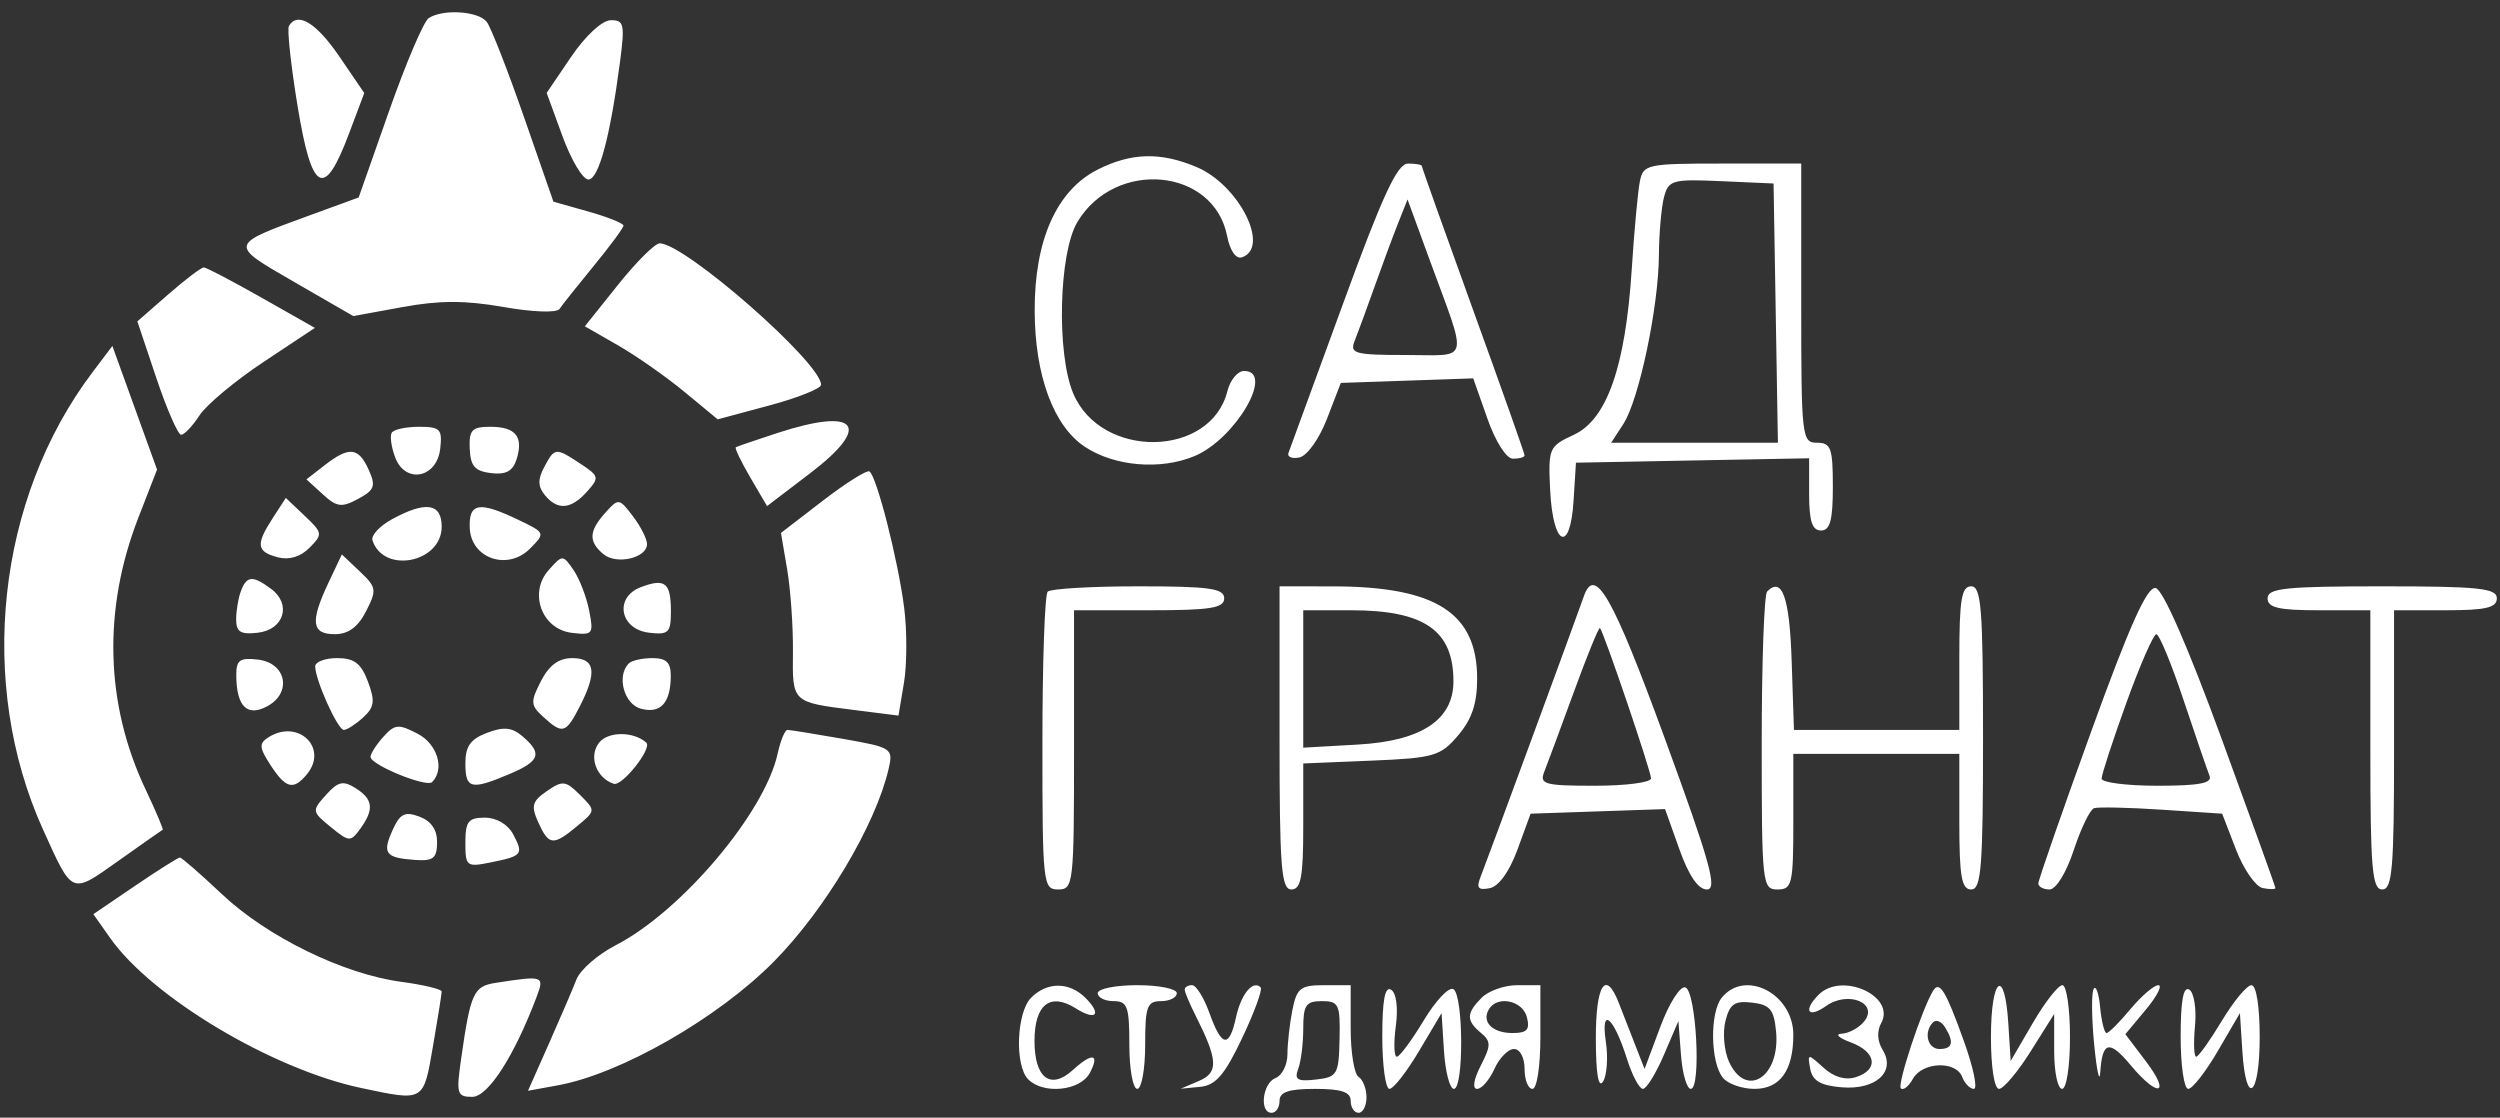<?xml version="1.0" encoding="UTF-8"?> <svg xmlns="http://www.w3.org/2000/svg" width="170" height="76" viewBox="0 0 170 76" fill="none"><rect x="0" y="0" width="170" height="76" fill="#333333" stroke="none"/> <path fill-rule="evenodd" clip-rule="evenodd" d="M29.153 1.23C28.816 1.45 27.606 4.284 26.465 7.528L24.39 13.427L21.165 14.605C15.507 16.671 15.527 16.588 20.025 19.185L24.023 21.493L27.386 20.878C29.889 20.42 31.64 20.419 34.237 20.876C36.233 21.227 37.863 21.284 38.046 21.009C38.221 20.745 39.272 19.425 40.38 18.075C41.489 16.725 42.396 15.494 42.396 15.34C42.396 15.186 41.324 14.757 40.014 14.386L37.633 13.714L35.625 7.942C34.521 4.769 33.386 1.867 33.103 1.493C32.543 0.754 30.131 0.594 29.153 1.23ZM19.646 1.765C19.515 1.989 19.78 4.44 20.235 7.213C21.203 13.112 22.043 13.575 23.715 9.131L24.77 6.327L23.076 3.842C21.511 1.546 20.23 0.77 19.646 1.765ZM38.844 3.854L37.173 6.316L38.248 9.261C38.84 10.881 39.632 12.207 40.009 12.207C40.712 12.207 41.493 9.301 42.161 4.206C42.497 1.644 42.433 1.359 41.525 1.375C40.942 1.386 39.808 2.434 38.844 3.854ZM74.646 11.53C71.855 12.937 70.343 16.323 70.358 21.136C70.371 25.536 71.641 28.974 73.774 30.384C75.793 31.719 78.931 31.982 81.238 31.009C84.025 29.833 86.704 25.225 84.6 25.225C84.163 25.225 83.651 25.839 83.465 26.59C82.334 31.138 74.859 31.247 72.975 26.742C71.834 24.012 72.001 17.208 73.26 15.1C75.832 10.798 82.524 11.411 83.44 16.033C83.642 17.053 84.043 17.634 84.451 17.497C86.399 16.843 84.257 12.578 81.37 11.36C78.918 10.326 76.934 10.376 74.646 11.53ZM91.309 20.702C89.387 25.97 87.727 30.509 87.619 30.788C87.511 31.067 87.843 31.211 88.356 31.108C88.882 31.002 89.703 29.853 90.234 28.479L91.176 26.038L95.678 25.884L100.18 25.729L101.142 28.46C101.701 30.049 102.431 31.192 102.887 31.192C103.319 31.192 103.671 31.089 103.671 30.964C103.671 30.84 102.099 26.398 100.177 21.095C98.256 15.791 96.684 11.378 96.684 11.287C96.684 11.196 96.261 11.122 95.743 11.123C95.015 11.123 94.013 13.287 91.309 20.702ZM111.509 12.342C111.375 13.013 111.127 15.696 110.959 18.303C110.532 24.924 109.275 28.52 107.023 29.564C105.325 30.352 105.273 30.473 105.41 33.318C105.594 37.13 106.771 37.689 107 34.074L107.165 31.463L115.093 31.312L123.021 31.163V33.618C123.021 35.439 123.23 36.074 123.827 36.074C124.447 36.074 124.634 35.38 124.634 33.09C124.634 30.468 124.504 30.107 123.559 30.107C122.524 30.107 122.484 29.745 122.484 20.614V11.122H117.119C111.986 11.122 111.743 11.174 111.509 12.342ZM113.153 13.404C112.972 14.088 112.816 15.868 112.806 17.36C112.785 20.869 111.453 27.189 110.39 28.827L109.559 30.107H115.228H120.898L120.75 21.292L120.602 12.478L117.043 12.319C113.723 12.171 113.461 12.244 113.153 13.404ZM95.066 15.19C94.711 16.085 93.987 18.038 93.457 19.529C92.928 21.021 92.322 22.668 92.113 23.191C91.77 24.042 92.128 24.14 95.587 24.14C100.013 24.14 99.84 24.84 97.201 17.631L95.712 13.563L95.066 15.19ZM42.023 19.369L39.769 22.189L42.022 23.481C43.261 24.192 45.294 25.615 46.539 26.644L48.803 28.516L52.318 27.571C54.252 27.051 55.834 26.418 55.834 26.164C55.834 24.663 46.566 16.543 44.857 16.547C44.538 16.548 43.263 17.817 42.023 19.369ZM11.445 20.014L9.34 21.854L10.633 25.709C11.345 27.83 12.103 29.564 12.318 29.564C12.534 29.564 13.093 28.974 13.562 28.252C14.03 27.531 15.988 25.896 17.913 24.619L21.412 22.297L17.795 20.246C15.805 19.119 14.036 18.191 13.864 18.185C13.691 18.178 12.603 19.002 11.445 20.014ZM6.283 25.324C-0.223 33.938 -1.576 46.472 2.928 56.415C4.955 60.89 4.816 60.833 8.059 58.531C9.651 57.402 11.002 56.454 11.063 56.425C11.123 56.397 10.6 55.162 9.899 53.681C7.156 47.885 6.982 41.453 9.401 35.223L10.679 31.932L9.16 27.728L7.641 23.524L6.283 25.324ZM52.877 29.439C51.399 29.922 50.12 30.361 50.033 30.414C49.948 30.468 50.391 31.391 51.018 32.464L52.159 34.415L55.09 32.181C59.338 28.945 58.308 27.669 52.877 29.439ZM26.634 29.429C26.504 29.652 26.609 30.402 26.868 31.094C27.555 32.929 29.706 32.522 29.935 30.514C30.087 29.179 29.935 29.022 28.488 29.022C27.599 29.022 26.765 29.205 26.634 29.429ZM31.941 30.514C31.99 31.692 32.294 32.041 33.391 32.172C34.404 32.294 34.873 32.039 35.129 31.228C35.611 29.694 35.067 29.022 33.344 29.022C32.09 29.022 31.888 29.236 31.941 30.514ZM22.076 31.635L20.838 32.597L21.947 33.61C22.905 34.485 23.234 34.528 24.353 33.924C25.475 33.318 25.57 33.051 25.067 31.936C24.377 30.407 23.74 30.343 22.076 31.635ZM37.003 31.769C36.562 32.6 36.574 33.089 37.05 33.667C37.916 34.721 38.825 34.647 39.911 33.435C40.769 32.479 40.745 32.376 39.476 31.537C37.779 30.414 37.718 30.42 37.003 31.769ZM55.948 34.052L53.105 36.239L53.529 38.733C53.762 40.104 53.937 42.622 53.92 44.327C53.883 47.788 53.837 47.745 58.112 48.284L61.096 48.66L61.47 46.425C61.676 45.195 61.683 42.912 61.486 41.352C61.077 38.11 59.607 32.341 59.118 32.056C58.938 31.951 57.511 32.849 55.948 34.052ZM18.554 35.219C17.38 37.026 17.439 37.513 18.881 37.893C19.659 38.099 20.43 37.87 21.044 37.25C21.957 36.328 21.944 36.236 20.717 35.074L19.436 33.859L18.554 35.219ZM41.162 34.866C40.041 36.116 40.007 36.825 41.027 37.679C41.923 38.43 44.015 37.942 43.997 36.986C43.99 36.633 43.556 35.782 43.032 35.094C42.102 33.875 42.056 33.869 41.162 34.866ZM26.641 35.316C25.81 35.771 25.219 36.415 25.329 36.748C26.088 39.047 30.034 38.263 30.034 35.814C30.034 34.214 28.948 34.054 26.641 35.316ZM31.943 35.908C32.033 37.983 34.527 38.832 36.042 37.303C37.095 36.24 37.09 36.23 35.232 35.341C32.578 34.069 31.868 34.191 31.943 35.908ZM22.339 39.618C21.08 42.283 21.182 43.125 22.763 43.125C23.684 43.125 24.339 42.646 24.89 41.57C25.635 40.117 25.607 39.939 24.466 38.858L23.246 37.701L22.339 39.618ZM37.318 38.754C35.926 40.306 36.836 42.79 38.885 43.033C40.318 43.203 40.38 43.122 40.06 41.507C39.874 40.569 39.394 39.329 38.993 38.751C38.271 37.712 38.253 37.712 37.318 38.754ZM16.385 40.186C16.205 40.658 16.059 41.529 16.059 42.12C16.059 42.974 16.363 43.161 17.532 43.025C19.318 42.818 19.842 41.082 18.433 40.042C17.176 39.114 16.782 39.142 16.385 40.186ZM43.568 39.931C41.749 40.624 42.153 42.794 44.143 43.025C45.466 43.179 45.621 43.025 45.621 41.566C45.621 39.616 45.224 39.299 43.568 39.931ZM71.242 40.232C71.045 40.431 70.884 45.069 70.884 50.538C70.884 60.121 70.923 60.483 71.959 60.483C72.993 60.483 73.034 60.121 73.034 50.99V41.498H78.14C82.321 41.498 83.246 41.35 83.246 40.684C83.246 40.011 82.241 39.87 77.423 39.87C74.22 39.87 71.439 40.033 71.242 40.232ZM87.009 50.177C87.009 58.976 87.126 60.483 87.815 60.483C88.464 60.483 88.621 59.645 88.621 56.199V51.915L93.237 51.724C97.516 51.547 97.946 51.422 99.149 50.011C100.086 48.911 100.446 47.84 100.446 46.151C100.446 41.676 97.639 39.879 90.637 39.874L87.009 39.87V50.177ZM107.701 40.548C107.14 42.158 101.06 58.678 100.693 59.588C100.375 60.38 100.502 60.552 101.295 60.398C101.916 60.277 102.641 59.27 103.191 57.766L104.081 55.33L108.652 55.174L113.224 55.018L114.198 57.751C114.838 59.549 115.478 60.483 116.069 60.483C116.806 60.483 116.294 58.646 113.193 50.177C109.664 40.535 108.448 38.404 107.701 40.548ZM120.166 40.221C119.962 40.426 119.796 45.069 119.796 50.538C119.796 60.121 119.835 60.483 120.871 60.483C121.862 60.483 121.946 60.121 121.946 55.872V51.261H127.59H133.234V55.872C133.234 59.609 133.386 60.483 134.04 60.483C134.728 60.483 134.846 58.976 134.846 50.177C134.846 41.377 134.728 39.87 134.04 39.87C133.383 39.87 133.234 40.775 133.234 44.752V49.634H127.611H121.988L121.833 44.932C121.69 40.615 121.186 39.191 120.166 40.221ZM142.198 49.749C140.221 55.205 138.605 59.852 138.606 60.076C138.608 60.3 138.952 60.483 139.372 60.483C139.809 60.483 140.511 59.339 141.016 57.805C141.501 56.333 142.121 55.051 142.394 54.958C142.667 54.864 144.739 54.909 146.998 55.059L151.106 55.33L152.048 57.771C152.565 59.113 153.382 60.29 153.861 60.387C154.341 60.483 154.731 60.483 154.728 60.387C154.726 60.29 153.07 55.696 151.05 50.177C148.774 43.962 147.075 40.082 146.584 39.986C146.006 39.871 144.82 42.511 142.198 49.749ZM154.196 40.684C154.196 41.324 154.943 41.498 157.69 41.498H161.184V50.99C161.184 59.067 161.304 60.483 161.99 60.483C162.676 60.483 162.796 59.067 162.796 50.99V41.498H166.29C169.037 41.498 169.784 41.324 169.784 40.684C169.784 39.998 168.559 39.87 161.99 39.87C155.421 39.87 154.196 39.998 154.196 40.684ZM88.621 46.17V50.842L92.357 50.629C96.668 50.383 98.834 48.945 98.834 46.329C98.834 42.868 96.86 41.498 91.873 41.498H88.621V46.17ZM107.025 47.045C106.124 49.513 105.217 51.96 105.009 52.482C104.67 53.333 105.027 53.431 108.451 53.431C110.552 53.431 112.271 53.207 112.271 52.932C112.271 52.441 109.063 42.995 108.798 42.705C108.723 42.623 107.925 44.576 107.025 47.045ZM144.593 47.791C143.666 50.357 142.909 52.676 142.909 52.944C142.909 53.212 144.622 53.431 146.716 53.431C149.549 53.431 150.453 53.258 150.249 52.753C150.098 52.381 149.303 50.061 148.481 47.6C147.66 45.139 146.828 43.125 146.632 43.125C146.437 43.125 145.519 45.225 144.593 47.791ZM16.067 45.937C16.081 48.041 16.809 48.763 18.173 48.026C19.877 47.106 19.47 45.076 17.537 44.852C16.299 44.708 16.06 44.885 16.067 45.937ZM21.434 45.312C21.434 46.239 22.962 49.634 23.379 49.634C23.593 49.634 24.184 49.254 24.692 48.79C25.462 48.087 25.517 47.677 25.02 46.349C24.556 45.109 24.089 44.752 22.928 44.752C22.106 44.752 21.434 45.004 21.434 45.312ZM36.786 46.314C36.058 47.735 36.072 47.954 36.949 48.755C38.255 49.948 38.479 49.883 39.426 48.034C40.621 45.702 40.474 44.752 38.916 44.752C37.995 44.752 37.34 45.232 36.786 46.314ZM42.755 45.114C41.913 45.963 42.433 47.89 43.586 48.195C44.921 48.547 45.601 47.802 45.613 45.973C45.619 45.053 45.312 44.752 44.367 44.752C43.677 44.752 42.951 44.915 42.755 45.114ZM26.067 50.104C25.588 50.638 25.196 51.252 25.196 51.468C25.196 52.011 29.003 53.567 29.386 53.181C30.259 52.3 29.748 50.598 28.399 49.894C27.096 49.214 26.845 49.237 26.067 50.104ZM33.124 49.83C31.994 50.255 31.646 50.744 31.646 51.909C31.646 53.647 32.023 53.74 34.62 52.645C36.718 51.761 36.903 51.247 35.543 50.08C34.817 49.457 34.265 49.4 33.124 49.83ZM18.251 50.139C17.601 50.554 17.623 50.835 18.398 52.029C19.438 53.63 19.957 53.759 20.875 52.644C22.351 50.848 20.262 48.854 18.251 50.139ZM40.756 50.481C40.005 51.394 40.522 52.891 41.729 53.297C42.304 53.491 44.372 50.882 43.947 50.498C43.1 49.734 41.379 49.725 40.756 50.481ZM52.883 51.235C52.006 55.269 46.34 61.972 41.861 64.279C40.654 64.9 39.454 65.948 39.197 66.607C38.94 67.266 38.093 69.238 37.316 70.989L35.903 74.173L37.94 73.801C42.203 73.023 48.795 69.251 52.598 65.412C56.098 61.881 59.554 56.082 60.428 52.274C60.747 50.887 60.656 50.828 57.31 50.24C55.415 49.907 53.722 49.634 53.548 49.634C53.374 49.634 53.075 50.355 52.883 51.235ZM22.166 54.056C21.197 55.137 21.205 55.187 22.49 56.237C23.741 57.26 23.84 57.265 24.501 56.353C25.455 55.037 25.374 54.347 24.177 53.592C23.334 53.061 22.986 53.142 22.166 54.056ZM37.187 53.794C36.183 54.486 36.097 54.799 36.602 55.917C37.317 57.502 37.612 57.531 39.246 56.176C40.514 55.125 40.514 55.124 39.44 54.053C38.464 53.081 38.257 53.057 37.187 53.794ZM26.705 56.428C25.98 58.033 26.194 58.327 28.193 58.473C29.462 58.566 29.711 58.372 29.722 57.285C29.73 56.425 29.325 55.833 28.524 55.533C27.531 55.163 27.204 55.324 26.705 56.428ZM31.646 57.296C31.646 58.911 31.727 58.975 33.354 58.647C35.53 58.207 35.619 58.097 34.896 56.733C34.537 56.055 33.764 55.601 32.971 55.601C31.846 55.601 31.646 55.856 31.646 57.296ZM9.18 60.238L6.348 62.163L7.504 63.802C10.343 67.825 18.51 72.702 24.551 73.982C28.865 74.897 28.787 74.942 29.441 71.151C29.767 69.263 30.034 67.585 30.034 67.424C30.034 67.263 28.791 66.965 27.272 66.762C23.345 66.236 18.158 63.698 15.087 60.8C13.639 59.432 12.354 58.313 12.233 58.313C12.112 58.313 10.739 59.179 9.18 60.238ZM33.712 66.833C32.197 67.068 31.999 67.502 31.355 72.01C31.016 74.382 31.076 74.586 32.114 74.586C33.19 74.586 34.974 71.812 36.496 67.772C37.03 66.355 36.959 66.33 33.712 66.833ZM70.116 67.844C69.12 68.849 68.991 72.459 69.916 73.393C70.955 74.441 73.46 74.182 74.109 72.959C74.804 71.648 74.275 71.553 72.962 72.753C71.441 74.142 70.346 73.32 70.346 70.789C70.346 68.304 71.406 67.468 73.157 68.571C74.527 69.435 74.945 68.998 73.827 67.87C72.725 66.758 71.203 66.747 70.116 67.844ZM74.646 67.534C74.646 67.833 75.13 68.077 75.721 68.077C76.666 68.077 76.796 68.439 76.796 71.06C76.796 72.701 77.038 74.044 77.334 74.044C77.629 74.044 77.871 72.701 77.871 71.06C77.871 68.439 78.001 68.077 78.946 68.077C79.537 68.077 80.021 67.833 80.021 67.534C80.021 67.236 78.812 66.992 77.334 66.992C75.856 66.992 74.646 67.236 74.646 67.534ZM80.559 67.29C80.559 67.454 80.891 68.247 81.297 69.053C82.826 72.089 82.872 72.928 81.536 73.5L80.29 74.033L81.623 73.903C82.671 73.8 83.279 73.091 84.468 70.586C85.299 68.834 85.864 67.283 85.724 67.142C85.202 66.616 84.393 67.595 84.051 69.168C83.588 71.294 83.077 71.215 82.244 68.891C81.87 67.846 81.338 66.992 81.061 66.992C80.785 66.992 80.559 67.126 80.559 67.29ZM87.882 68.687C87.697 69.62 87.546 70.97 87.546 71.687C87.546 72.406 87.183 73.133 86.74 73.305C85.848 73.65 85.618 75.671 86.471 75.671C86.767 75.671 87.009 75.305 87.009 74.857C87.009 74.255 87.636 74.044 89.427 74.044C91.219 74.044 91.846 74.255 91.846 74.857C91.846 75.305 92.088 75.671 92.384 75.671C92.679 75.671 92.921 75.197 92.921 74.618C92.921 74.039 92.679 73.414 92.384 73.23C92.088 73.046 91.846 71.567 91.846 69.943V66.992H90.032C88.43 66.992 88.179 67.191 87.882 68.687ZM93.996 70.486C93.996 72.442 94.215 74.044 94.483 74.044C94.75 74.044 95.657 72.885 96.498 71.467L98.027 68.891L98.191 71.467C98.281 72.885 98.584 74.044 98.863 74.044C99.545 74.044 99.517 67.689 98.833 67.263C98.537 67.078 97.63 68.032 96.817 69.384C96.005 70.734 95.181 71.847 94.988 71.857C94.794 71.866 94.761 70.929 94.915 69.775C95.082 68.52 94.953 67.525 94.595 67.302C94.178 67.041 93.996 68.008 93.996 70.486ZM100.753 67.844C99.703 68.904 99.693 69.39 100.701 70.235C101.398 70.819 101.396 71.086 100.687 72.471C100.205 73.411 100.108 74.044 100.444 74.044C100.754 74.044 101.282 73.433 101.619 72.688C101.955 71.942 102.555 71.332 102.951 71.332C103.361 71.332 103.671 71.916 103.671 72.688C103.671 73.433 103.913 74.044 104.209 74.044C104.512 74.044 104.746 72.507 104.746 70.518V66.992H103.172C102.306 66.992 101.218 67.376 100.753 67.844ZM108.517 70.653C108.522 73.021 108.695 74.044 109.006 73.548C109.271 73.126 109.357 71.905 109.197 70.836C108.832 68.395 109.721 69.121 110.636 72.01C110.99 73.129 111.476 74.044 111.717 74.044C111.958 74.044 112.599 73.007 113.143 71.738L114.131 69.433L114.307 71.738C114.404 73.007 114.703 74.044 114.972 74.044C115.699 74.044 115.345 67.392 114.604 67.143C114.257 67.027 113.503 68.212 112.906 69.811L111.831 72.688L111.194 71.06C110.844 70.165 110.344 68.884 110.084 68.213C109.184 65.891 108.509 66.943 108.517 70.653ZM117.088 67.831C116.257 68.841 116.302 72.249 117.16 73.293C117.5 73.706 118.465 74.044 119.305 74.044C121.045 74.044 121.946 72.789 121.946 70.367C121.946 67.588 118.687 65.887 117.088 67.831ZM123.666 67.643C122.584 68.735 122.948 69.275 124.179 68.404C125.68 67.344 127.784 68.216 126.752 69.471C126.401 69.897 125.721 70.266 125.24 70.29C124.758 70.313 125.03 70.578 125.843 70.877C127.59 71.521 127.778 72.739 126.207 73.243C125.486 73.474 124.708 73.248 123.995 72.601C122.924 71.628 122.901 71.63 123.097 72.688C123.247 73.492 123.796 73.815 125.222 73.936C127.557 74.134 128.938 72.875 128.018 71.388C127.657 70.803 127.619 70.117 127.919 69.575C128.938 67.737 125.238 66.056 123.666 67.643ZM131.451 67.373C130.699 68.602 128.997 73.745 129.256 74.007C129.418 74.171 129.788 73.881 130.076 73.361C130.718 72.203 133.004 72.114 133.428 73.23C133.598 73.677 133.957 74.044 134.224 74.044C134.492 74.044 134.19 72.593 133.553 70.819C132.311 67.354 131.887 66.661 131.451 67.373ZM135.384 70.518C135.384 72.557 135.615 74.044 135.933 74.044C136.235 74.044 137.203 72.897 138.083 71.496L139.684 68.949V71.496C139.684 72.897 139.925 74.044 140.221 74.044C140.524 74.044 140.759 72.507 140.759 70.518C140.759 68.579 140.527 66.992 140.244 66.992C139.96 66.992 139.054 68.151 138.228 69.569L136.727 72.145L136.563 69.569C136.318 65.711 135.384 66.463 135.384 70.518ZM142.363 67.263C142.211 67.562 142.231 69.27 142.407 71.06C142.583 72.85 142.768 73.684 142.818 72.914C142.955 70.797 143.433 70.69 144.897 72.446C146.758 74.678 147.645 74.453 145.931 72.184L144.525 70.325L145.915 68.658C146.679 67.742 147.062 66.992 146.767 66.992C146.471 66.992 145.619 67.724 144.872 68.619C144.126 69.514 143.395 70.247 143.246 70.247C143.098 70.247 142.901 69.453 142.808 68.484C142.716 67.514 142.515 66.965 142.363 67.263ZM148.284 70.486C148.284 72.442 148.515 74.044 148.799 74.044C149.082 74.044 149.989 72.885 150.814 71.467L152.315 68.891L152.479 71.467C152.724 75.324 153.659 74.573 153.659 70.518C153.659 68.442 153.429 66.992 153.101 66.992C152.793 66.992 151.886 68.083 151.085 69.416C150.283 70.749 149.5 71.847 149.345 71.857C149.189 71.866 149.151 70.926 149.26 69.768C149.37 68.609 149.195 67.496 148.872 67.295C148.469 67.044 148.284 68.049 148.284 70.486ZM88.621 69.931C88.621 70.951 88.467 72.191 88.278 72.686C88 73.419 88.226 73.554 89.485 73.409C90.941 73.241 91.037 73.074 91.09 70.653C91.141 68.295 91.039 68.077 89.884 68.077C88.805 68.077 88.621 68.347 88.621 69.931ZM101.252 68.619C100.725 69.481 101.475 70.247 102.846 70.247C103.843 70.247 104.049 70.019 103.827 69.162C103.535 68.034 101.831 67.674 101.252 68.619ZM117.328 69.439C117.132 70.225 117.24 71.461 117.567 72.185C118.721 74.742 121.068 73.249 120.773 70.146C120.631 68.646 120.361 68.32 119.143 68.178C117.95 68.04 117.619 68.269 117.328 69.439ZM131.45 69.515C130.789 70.183 131.067 71.332 131.89 71.332C132.785 71.332 132.897 70.864 132.248 69.832C132.011 69.454 131.652 69.312 131.45 69.515Z" fill="white"></path> </svg> 
